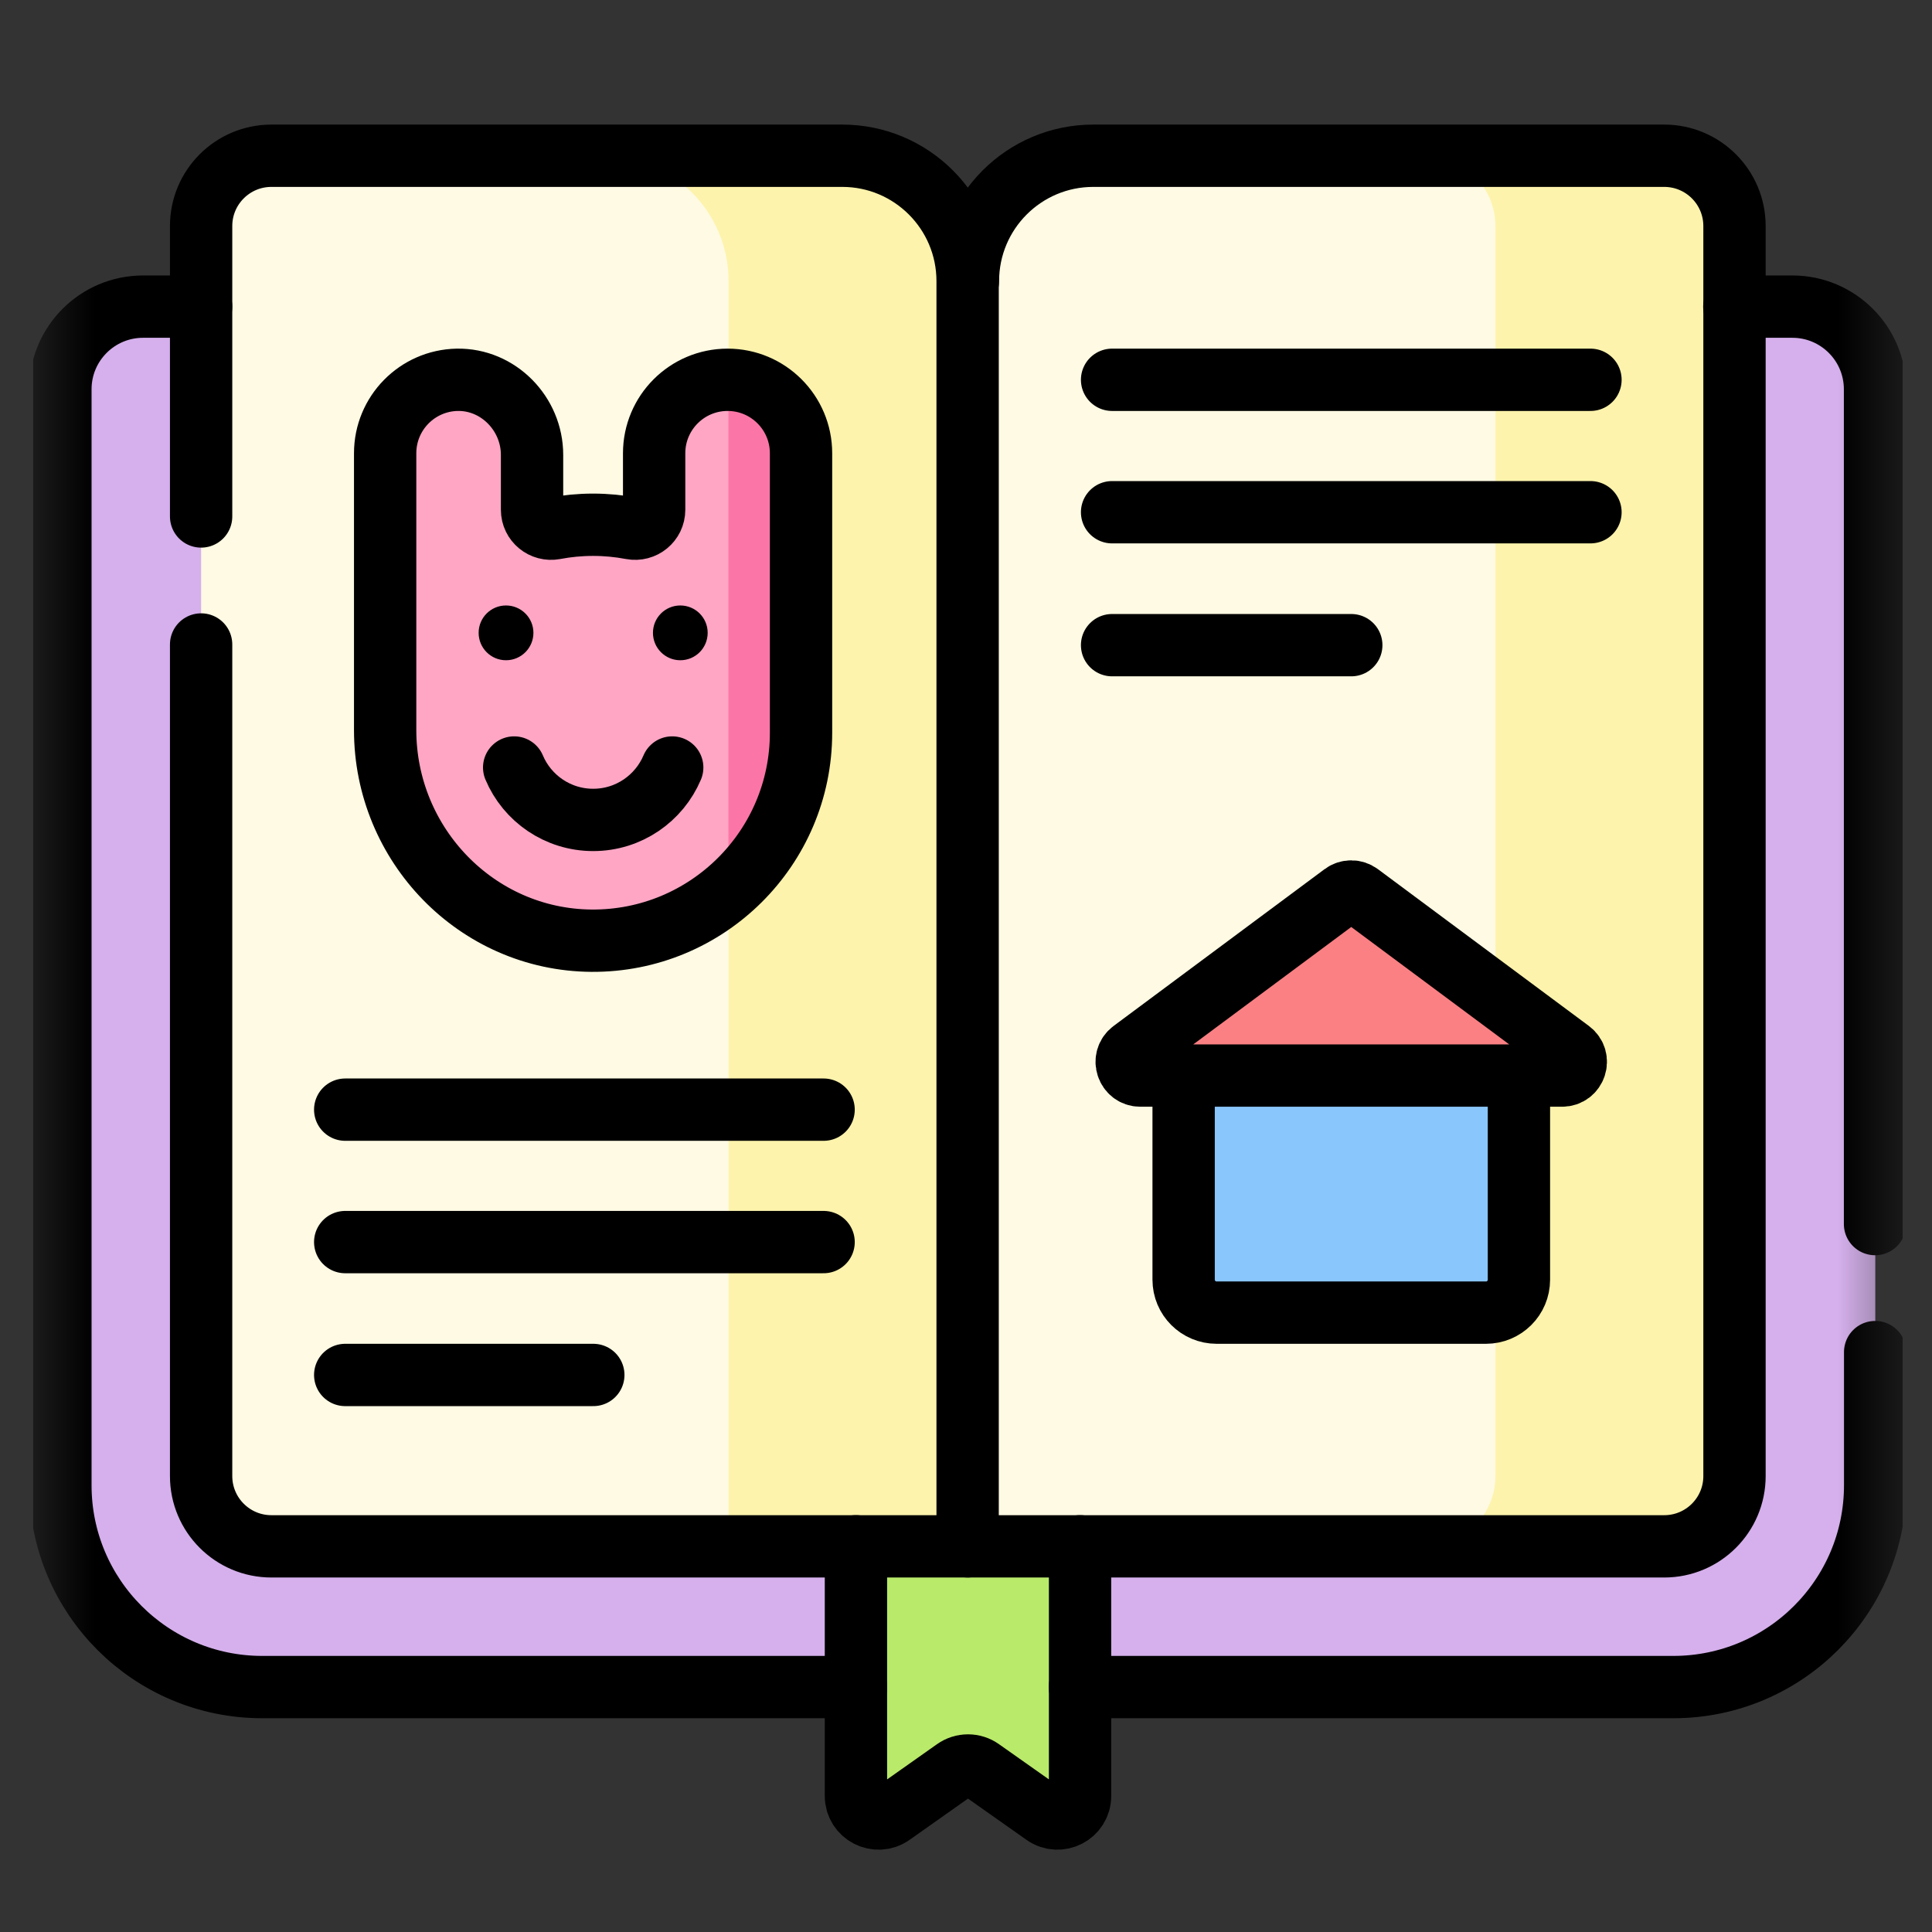 <svg width="31" height="31" viewBox="0 0 31 31" fill="none" xmlns="http://www.w3.org/2000/svg">
<rect x="0" y="0" width="31" height="31" fill="#333333" stroke="none"/>
<g clip-path="url(#clip0_11976_14857)">
<mask id="mask0_11976_14857" style="mask-type:luminance" maskUnits="userSpaceOnUse" x="0" y="0" width="31" height="31">
<path d="M0.531 0.836H30.531V30.836H0.531V0.836Z" fill="white"/>
</mask>
<g mask="url(#mask0_11976_14857)">
<path d="M26.851 27.07H4.208C2.419 27.07 0.969 25.62 0.969 23.831V6.247C0.969 5.514 1.563 4.92 2.296 4.92H13.525L15.526 7.187L17.409 4.92H28.763C29.496 4.92 30.09 5.514 30.09 6.247V23.831C30.09 25.62 28.64 27.07 26.851 27.07Z" fill="#D5B0EC"/>
<path d="M14.306 29.113L15.323 28.395C15.449 28.306 15.616 28.306 15.741 28.395L16.759 29.113C16.999 29.282 17.33 29.11 17.33 28.817V21.062H13.734V28.817C13.734 29.11 14.066 29.282 14.306 29.113Z" fill="#B9EA6A"/>
<path d="M26.703 24.812H15.531V4.511C15.531 3.4 16.432 2.499 17.542 2.499H26.703C27.326 2.499 27.831 3.004 27.831 3.627V23.684C27.831 24.308 27.326 24.812 26.703 24.812Z" fill="#FFFAE3"/>
<path d="M26.705 2.499H22.867C23.49 2.499 23.995 3.005 23.995 3.627V23.684C23.995 24.308 23.49 24.812 22.867 24.812H26.705C27.328 24.812 27.833 24.308 27.833 23.684V3.627C27.833 3.005 27.328 2.499 26.705 2.499Z" fill="#FDF3AC"/>
<path d="M15.526 24.812H4.355C3.732 24.812 3.227 24.308 3.227 23.684V3.627C3.227 3.004 3.732 2.499 4.355 2.499H13.515C14.625 2.499 15.526 3.4 15.526 4.511V24.812Z" fill="#FFFAE3"/>
<path d="M13.518 2.499H9.68C10.79 2.499 11.691 3.4 11.691 4.511V24.812H15.529V4.511C15.529 3.4 14.628 2.499 13.518 2.499Z" fill="#FDF3AC"/>
<path d="M11.675 6.094C11.024 6.094 10.496 6.622 10.496 7.273V8.18C10.496 8.371 10.322 8.513 10.134 8.478C9.934 8.44 9.727 8.42 9.516 8.42C9.305 8.42 9.099 8.44 8.899 8.478C8.711 8.513 8.537 8.371 8.537 8.18V7.299C8.537 6.639 7.996 6.082 7.335 6.094C6.695 6.107 6.18 6.629 6.18 7.273V11.715C6.18 13.555 7.651 15.08 9.491 15.094C11.345 15.107 12.853 13.608 12.853 11.757V7.273C12.853 6.622 12.325 6.094 11.675 6.094Z" fill="#FFA6C5"/>
<path d="M12.855 11.755V7.27C12.855 6.623 12.333 6.098 11.688 6.093V14.289C12.402 13.677 12.855 12.769 12.855 11.755Z" fill="#FB76A7"/>
<path d="M8.25 12.315C8.458 12.809 8.948 13.156 9.518 13.156C10.088 13.156 10.577 12.809 10.786 12.315" stroke="black" stroke-miterlimit="10" stroke-linecap="round" stroke-linejoin="round"/>
<path d="M8.559 10.154C8.559 10.397 8.362 10.594 8.119 10.594C7.876 10.594 7.68 10.397 7.68 10.154C7.68 9.912 7.876 9.715 8.119 9.715C8.362 9.715 8.559 9.912 8.559 10.154Z" fill="black"/>
<path d="M11.355 10.154C11.355 10.397 11.159 10.594 10.916 10.594C10.673 10.594 10.477 10.397 10.477 10.154C10.477 9.912 10.673 9.715 10.916 9.715C11.159 9.715 11.355 9.912 11.355 10.154Z" fill="black"/>
<path d="M23.843 21.062H19.522C19.229 21.062 18.992 20.826 18.992 20.533V16.257H24.372V20.533C24.372 20.826 24.135 21.062 23.843 21.062Z" fill="#89C6FC"/>
<path d="M21.551 14.348L18.167 16.863C17.998 16.989 18.087 17.258 18.297 17.258H25.065C25.276 17.258 25.365 16.989 25.196 16.863L21.812 14.348C21.734 14.29 21.628 14.29 21.551 14.348Z" fill="#FA8084"/>
<path d="M5.539 17.805H13.215" stroke="black" stroke-miterlimit="10" stroke-linecap="round" stroke-linejoin="round"/>
<path d="M5.539 19.93H13.215" stroke="black" stroke-miterlimit="10" stroke-linecap="round" stroke-linejoin="round"/>
<path d="M5.539 22.062H9.52" stroke="black" stroke-miterlimit="10" stroke-linecap="round" stroke-linejoin="round"/>
<path d="M17.844 6.094H25.52" stroke="black" stroke-miterlimit="10" stroke-linecap="round" stroke-linejoin="round"/>
<path d="M17.844 8.219H25.52" stroke="black" stroke-miterlimit="10" stroke-linecap="round" stroke-linejoin="round"/>
<path d="M17.844 10.352H21.682" stroke="black" stroke-miterlimit="10" stroke-linecap="round" stroke-linejoin="round"/>
<path d="M15.531 4.511C15.531 3.4 16.432 2.499 17.542 2.499H26.703C27.326 2.499 27.831 3.004 27.831 3.627V23.684C27.831 24.308 27.326 24.812 26.703 24.812H15.531" stroke="black" stroke-miterlimit="10" stroke-linecap="round" stroke-linejoin="round"/>
<path d="M3.227 8.287V3.627C3.227 3.004 3.732 2.499 4.355 2.499H13.515C14.625 2.499 15.526 3.4 15.526 4.511V24.812H4.355C3.732 24.812 3.227 24.307 3.227 23.684V10.341" stroke="black" stroke-miterlimit="10" stroke-linecap="round" stroke-linejoin="round"/>
<path d="M30.086 19.641V6.247C30.086 5.514 29.492 4.92 28.759 4.92H27.828" stroke="black" stroke-miterlimit="10" stroke-linecap="round" stroke-linejoin="round"/>
<path d="M17.328 27.07H26.849C28.638 27.07 30.088 25.62 30.088 23.831V21.695" stroke="black" stroke-miterlimit="10" stroke-linecap="round" stroke-linejoin="round"/>
<path d="M3.227 4.92H2.296C1.563 4.92 0.969 5.514 0.969 6.247V23.831C0.969 25.62 2.419 27.07 4.208 27.07H13.735" stroke="black" stroke-miterlimit="10" stroke-linecap="round" stroke-linejoin="round"/>
<path d="M13.734 24.811V28.817C13.734 29.11 14.066 29.282 14.306 29.113L15.323 28.395C15.449 28.306 15.616 28.306 15.741 28.395L16.759 29.113C16.999 29.282 17.33 29.11 17.33 28.817V24.811" stroke="black" stroke-miterlimit="10" stroke-linecap="round" stroke-linejoin="round"/>
<path d="M11.675 6.094C11.024 6.094 10.496 6.622 10.496 7.273V8.18C10.496 8.371 10.322 8.513 10.134 8.478C9.934 8.44 9.727 8.42 9.516 8.42C9.305 8.42 9.099 8.44 8.899 8.478C8.711 8.513 8.537 8.371 8.537 8.18V7.299C8.537 6.639 7.996 6.082 7.335 6.094C6.695 6.107 6.18 6.629 6.18 7.273V11.715C6.18 13.555 7.651 15.08 9.491 15.094C11.345 15.107 12.853 13.608 12.853 11.757V7.273C12.853 6.622 12.325 6.094 11.675 6.094Z" stroke="black" stroke-miterlimit="10" stroke-linecap="round" stroke-linejoin="round"/>
<path d="M18.992 17.26V20.533C18.992 20.826 19.229 21.062 19.522 21.062H23.843C24.135 21.062 24.372 20.826 24.372 20.533V17.26" stroke="black" stroke-miterlimit="10" stroke-linecap="round" stroke-linejoin="round"/>
<path d="M21.551 14.348L18.167 16.863C17.998 16.989 18.087 17.258 18.297 17.258H25.065C25.276 17.258 25.365 16.989 25.196 16.863L21.812 14.348C21.734 14.29 21.628 14.29 21.551 14.348Z" stroke="black" stroke-miterlimit="10" stroke-linecap="round" stroke-linejoin="round"/>
</g>
</g>
<defs>
<clipPath id="clip0_11976_14857">
<rect width="30" height="30" fill="white" transform="translate(0.531 0.836)"/>
</clipPath>
</defs>
</svg>
